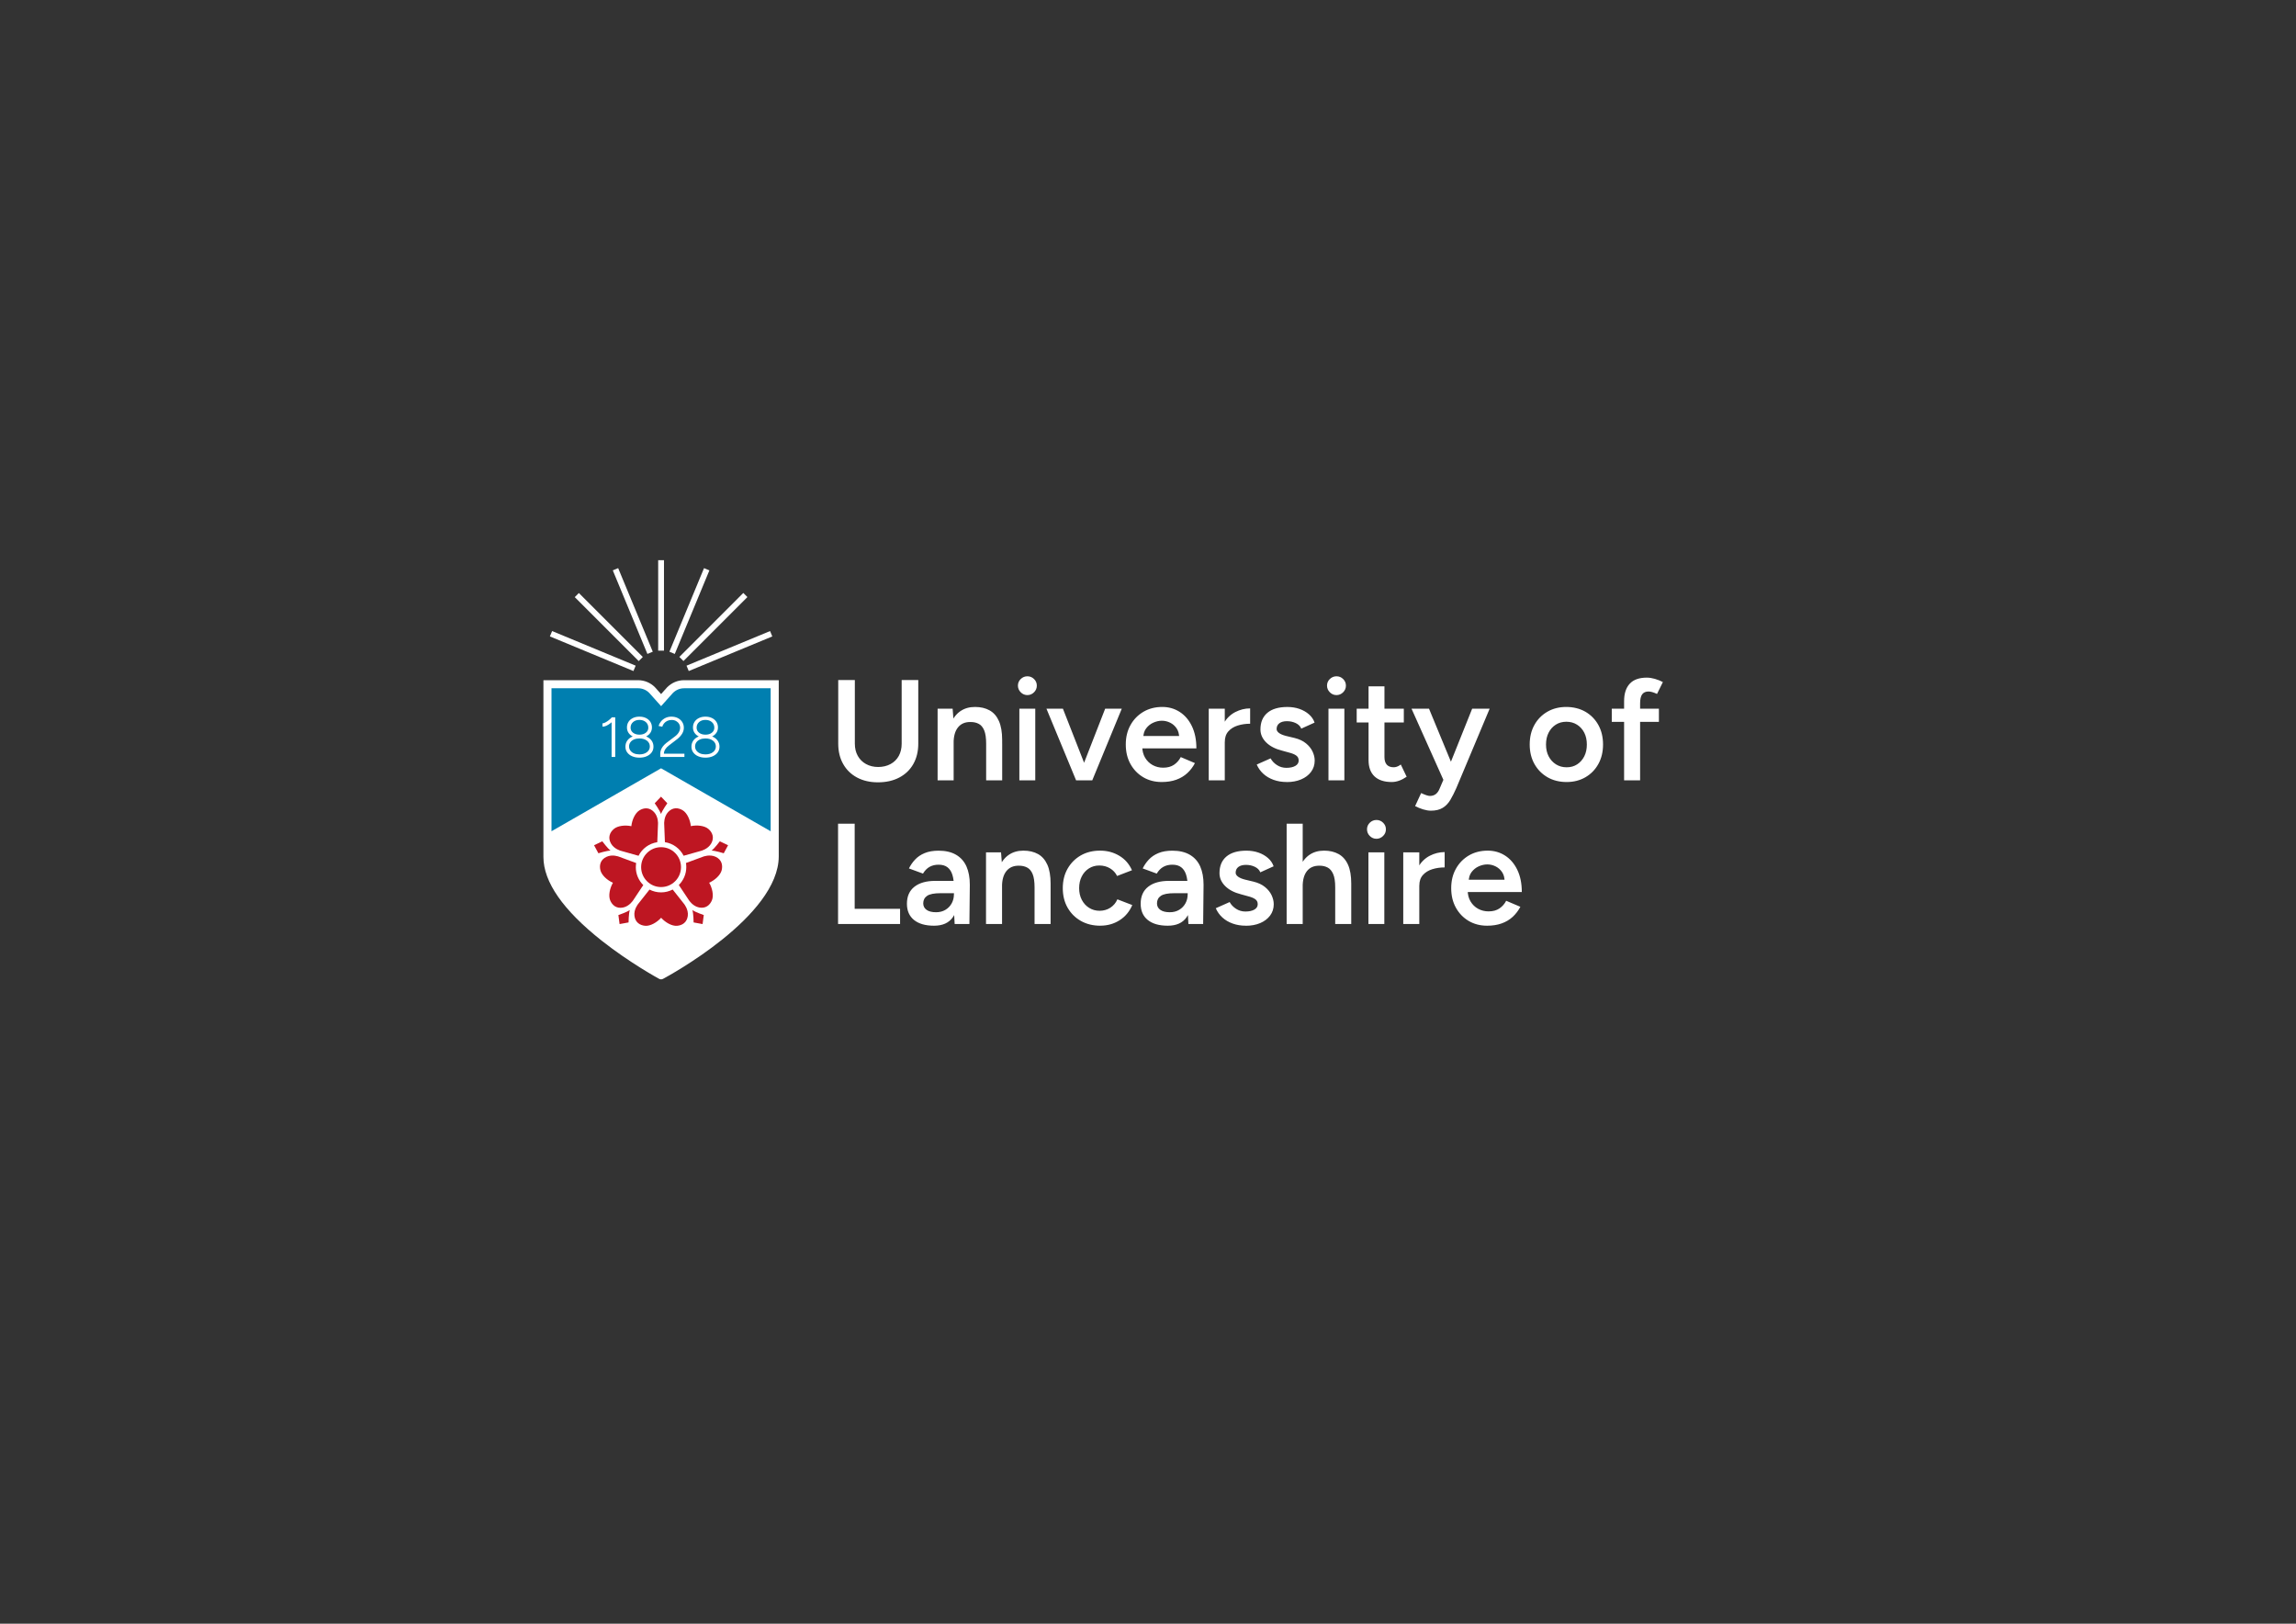 <svg xmlns="http://www.w3.org/2000/svg" id="Layer_1" version="1.1" viewBox="0 0 841.89 595.28">
  <rect x="0" y="0" width="841.89" height="595.28" fill="#333333" stroke="none"/>
  <defs>
    <style>
      .st0{fill:#be1622}.st1{fill:#fff}
    </style>
  </defs>
  <path d="M250.84 249.37c-2.33 0-4.52.91-6.23 2.62l-2.21 2.47-2.26-2.53c-1.65-1.65-3.84-2.56-6.17-2.56h-34.71v64.8c0 9.16 7.2 19.5 21.39 30.71 10.4 8.21 20.94 13.92 21.05 13.98.22.12.46.18.7.18s.48-.06.7-.17c1.73-.92 42.45-22.9 42.45-44.95v-64.54h-34.71Z" class="st1"/>
  <path fill="#007fb0" d="M250.84 252.33c-1.54 0-2.95.59-4.08 1.7l-2.15 2.4-2.2 2.46-2.2-2.46-2.21-2.46c-1.08-1.06-2.51-1.64-4.03-1.64h-31.75v52.42l40.18-23.08 40.18 23.08v-52.42h-31.75Z"/>
  <path d="m251.731 244.048 30.636-12.69.815 1.968-30.636 12.69zm-2.624-3.21 23.444-23.452 1.506 1.506-23.444 23.452zm-3.648-1.909 12.69-30.636 1.968.815-12.69 30.636zM241.34 205.37h2.13v33.16h-2.13zm-16.641 3.736 1.968-.815 12.69 30.636-1.968.815zm-13.948 9.809 1.506-1.506 23.448 23.448-1.506 1.506zm-9.117 14.407.815-1.968 30.636 12.69-.815 1.968z" class="st1"/>
  <path d="m226.75 335.47.44 3.31 3.29-.6s.03-3.23.45-4.54c-1.12.8-4.18 1.83-4.18 1.83Zm-5.9-27.03-3.02 1.44 1.59 2.94s3.08-.96 4.46-.98c-1.11-.82-3.03-3.41-3.03-3.41Zm19.22-13.95 2.31-2.42 2.31 2.42s-1.87 2.63-2.31 3.94c-.44-1.3-2.31-3.94-2.31-3.94Zm23.88 13.95 3.02 1.44-1.59 2.94s-3.08-.96-4.46-.98c1.11-.82 3.03-3.41 3.03-3.41Zm-5.89 27.03-.44 3.31-3.29-.6s-.03-3.23-.45-4.54c1.12.8 4.18 1.83 4.18 1.83Zm-14.26-26.72c3.01.45 5.54 2.36 6.87 4.98l6.47-1.82s2.53-.64 3.68-2.74c1.18-2.16.38-4.02-1.05-5.25-1.43-1.23-4.16-1.53-6.45-1.05-.25-2.33-1.38-4.83-2.99-5.81-1.61-.98-3.63-1.17-5.32.62-1.64 1.74-1.47 4.34-1.47 4.34l.27 6.72Zm-16.13 3.17 6.47 1.82c1.32-2.62 3.86-4.53 6.87-4.98l.27-6.72s.17-2.6-1.47-4.34c-1.69-1.79-3.71-1.6-5.32-.62-1.61.98-2.74 3.48-2.99 5.81-2.29-.48-5.03-.18-6.45 1.05-1.43 1.23-2.23 3.09-1.05 5.25 1.15 2.1 3.68 2.74 3.68 2.74Zm18.98 14.2c-1.27.66-2.72 1.04-4.25 1.04s-2.97-.37-4.24-1.03L234 331.4s-1.67 2-1.36 4.38c.31 2.44 2.06 3.47 3.94 3.63 1.87.15 4.27-1.21 5.84-2.94 1.57 1.74 3.96 3.1 5.84 2.94 1.88-.15 3.62-1.19 3.94-3.63.3-2.38-1.36-4.38-1.36-4.38l-4.17-5.27Zm15.77-12c-2.17-1.02-4.58-.06-4.58-.06l-6.31 2.33c.08.49.12.99.12 1.5 0 2.57-1.05 4.89-2.74 6.57l3.72 5.59s1.39 2.21 3.74 2.65c2.42.46 3.94-.88 4.67-2.62.73-1.74.17-4.43-1-6.46h-.01.01c2.14-.96 4.17-2.81 4.6-4.64.43-1.84-.01-3.81-2.23-4.87Zm-29.27 3.78c0-.51.04-1.01.12-1.5l-6.31-2.33s-2.42-.97-4.58.06c-2.22 1.05-2.67 3.03-2.23 4.87.43 1.83 2.47 3.69 4.6 4.64h.01-.01c-1.17 2.03-1.72 4.72-1 6.46.73 1.74 2.25 3.08 4.67 2.62 2.35-.44 3.74-2.65 3.74-2.65l3.72-5.59c-1.69-1.68-2.74-4-2.74-6.57Z" class="st0"/>
  <circle cx="242.4" cy="317.9" r="7.31" class="st0"/>
  <path d="M220.92 266.39v-1.2c.26 0 .6-.1 1.01-.31.41-.21.83-.48 1.27-.82.44-.34.82-.7 1.15-1.07l.81.98c-.44.44-.9.85-1.38 1.22-.48.37-.95.66-1.43.88-.48.22-.95.33-1.42.33Zm3.34 11.13v-13.83l.08-.71h1.25v14.54h-1.33Zm10.2.25c-1 0-1.88-.17-2.66-.51-.78-.34-1.38-.81-1.82-1.41-.44-.6-.65-1.3-.65-2.11s.22-1.56.65-2.19c.44-.63 1.04-1.12 1.82-1.47.77-.35 1.66-.53 2.66-.53s1.9.18 2.67.53c.77.35 1.37.84 1.82 1.47.44.63.66 1.36.66 2.19s-.22 1.51-.66 2.11c-.44.6-1.05 1.07-1.82 1.41-.77.34-1.66.51-2.67.51Zm0-7.25c-.89 0-1.67-.16-2.37-.49-.69-.32-1.23-.77-1.62-1.35s-.58-1.24-.58-2 .19-1.46.58-2.06c.39-.59.93-1.06 1.62-1.39.69-.33 1.48-.5 2.37-.5s1.69.17 2.38.5c.69.33 1.23.8 1.62 1.39.39.6.59 1.28.59 2.06s-.2 1.43-.59 2c-.4.57-.93 1.03-1.62 1.35-.68.33-1.48.49-2.38.49Zm0 6.05c1.12 0 2.04-.27 2.75-.81s1.07-1.24 1.07-2.1-.36-1.58-1.07-2.12c-.71-.54-1.63-.81-2.75-.81-.75 0-1.4.12-1.97.36s-1.01.58-1.34 1.03c-.32.44-.49.96-.49 1.54s.16 1.07.49 1.52c.33.44.77.79 1.34 1.03.57.24 1.23.36 1.97.36Zm0-7.23c.96 0 1.74-.23 2.35-.71.61-.47.91-1.09.91-1.85 0-.84-.31-1.53-.91-2.06-.61-.53-1.39-.79-2.35-.79s-1.72.26-2.33.79c-.61.53-.91 1.21-.91 2.06 0 .76.31 1.38.91 1.85.61.47 1.38.71 2.33.71Zm7.64 8.18v-1.2c0-.47.08-.93.24-1.37.16-.44.4-.88.72-1.3.32-.42.72-.83 1.2-1.22l3.32-2.51c.37-.28.7-.59.97-.93.27-.35.48-.71.62-1.08.15-.37.22-.73.22-1.08 0-.53-.13-1.01-.39-1.44-.26-.44-.63-.79-1.09-1.05-.46-.26-1.01-.39-1.63-.39s-1.17.12-1.64.35c-.47.24-.86.54-1.16.92s-.52.79-.64 1.21l-1.35-.29c.17-.59.46-1.15.89-1.67s.97-.94 1.62-1.26 1.37-.48 2.16-.48c.93 0 1.73.18 2.42.54.68.36 1.22.85 1.6 1.46.38.62.57 1.31.57 2.09 0 .71-.19 1.4-.57 2.07s-.96 1.33-1.73 1.98l-3.18 2.43c-.61.47-1.07.96-1.37 1.45-.3.5-.46 1.02-.46 1.56h7.52v1.2h-8.85Zm16.57.25c-1 0-1.88-.17-2.66-.51-.78-.34-1.38-.81-1.82-1.41-.44-.6-.65-1.3-.65-2.11s.22-1.56.65-2.19c.44-.63 1.04-1.12 1.82-1.47.77-.35 1.66-.53 2.66-.53s1.9.18 2.67.53c.77.35 1.37.84 1.82 1.47.44.63.66 1.36.66 2.19s-.22 1.51-.66 2.11c-.44.6-1.05 1.07-1.82 1.41-.77.34-1.66.51-2.67.51Zm0-7.25c-.89 0-1.67-.16-2.37-.49-.69-.32-1.23-.77-1.62-1.35s-.58-1.24-.58-2 .19-1.46.58-2.06c.39-.59.93-1.06 1.62-1.39.69-.33 1.48-.5 2.37-.5s1.69.17 2.38.5c.69.33 1.23.8 1.62 1.39.39.6.59 1.28.59 2.06s-.2 1.43-.59 2c-.4.57-.93 1.03-1.62 1.35-.68.33-1.48.49-2.38.49Zm0 6.05c1.12 0 2.04-.27 2.75-.81s1.07-1.24 1.07-2.1-.36-1.58-1.07-2.12c-.71-.54-1.63-.81-2.75-.81-.75 0-1.4.12-1.97.36s-1.01.58-1.34 1.03c-.32.44-.49.96-.49 1.54s.16 1.07.49 1.52c.33.44.77.79 1.34 1.03.57.24 1.23.36 1.97.36Zm0-7.23c.96 0 1.74-.23 2.35-.71.61-.47.91-1.09.91-1.85 0-.84-.31-1.53-.91-2.06-.61-.53-1.39-.79-2.35-.79s-1.72.26-2.33.79c-.61.53-.91 1.21-.91 2.06 0 .76.31 1.38.91 1.85.61.47 1.38.71 2.33.71Zm48.63 69.41v-36.77h6.09v31.2h16.65v5.57H307.3Zm14.6-51.94c-2.91 0-5.45-.59-7.64-1.76-2.19-1.17-3.89-2.83-5.09-4.96-1.21-2.13-1.81-4.62-1.81-7.46v-23.32h6.09v23.32c0 1.72.36 3.21 1.08 4.49s1.72 2.28 3.02 2.99c1.3.72 2.78 1.08 4.46 1.08s3.23-.36 4.54-1.08c1.31-.71 2.32-1.71 3.02-2.99.7-1.28 1.05-2.77 1.05-4.49v-23.32h6.09v23.32c0 2.84-.61 5.33-1.81 7.46-1.21 2.14-2.92 3.79-5.15 4.96-2.23 1.18-4.84 1.76-7.85 1.76Zm21.9-.73v-26.26h5.51l.37 4.83v21.43h-5.88Zm17.8-13.45c0-2.1-.24-3.72-.71-4.86-.47-1.14-1.14-1.94-2-2.39-.85-.46-1.86-.68-3.02-.68-1.96-.03-3.48.61-4.57 1.94-1.09 1.33-1.63 3.24-1.63 5.73h-2.21c0-2.77.4-5.14 1.21-7.12.81-1.98 1.96-3.48 3.47-4.52 1.51-1.03 3.29-1.55 5.36-1.55s3.89.42 5.38 1.26c1.49.84 2.63 2.15 3.41 3.92s1.18 4.07 1.18 6.91v1.36h-5.88Zm0 13.45v-13.45h5.88v13.45h-5.88Zm15.12-31.25c-.94 0-1.76-.34-2.44-1.03s-1.03-1.5-1.03-2.44.34-1.75 1.03-2.42c.68-.66 1.5-1 2.44-1s1.76.33 2.44 1c.68.67 1.02 1.47 1.02 2.42s-.34 1.76-1.02 2.44c-.68.68-1.5 1.03-2.44 1.03Zm-2.94 31.25v-26.26h5.83v26.26h-5.83Zm20.8 0-10.87-26.26h6.04l10.29 26.26h-5.46Zm.42 0 10.24-26.26h6.09l-10.82 26.26h-5.52Zm30.99.62c-2.56 0-4.82-.59-6.8-1.76-1.98-1.18-3.53-2.79-4.68-4.86-1.14-2.06-1.71-4.44-1.71-7.14s.58-5.08 1.74-7.14c1.15-2.06 2.74-3.68 4.75-4.86 2.01-1.17 4.31-1.76 6.9-1.76 2.35 0 4.47.6 6.36 1.81 1.89 1.21 3.39 2.95 4.49 5.23 1.1 2.28 1.65 4.99 1.65 8.14h-20.64l.79-.74c0 1.61.35 3 1.05 4.18.7 1.17 1.63 2.07 2.78 2.7 1.16.63 2.43.95 3.83.95 1.61 0 2.94-.36 3.99-1.08s1.87-1.65 2.47-2.81l5.2 2.21c-.74 1.4-1.67 2.63-2.81 3.68-1.14 1.05-2.49 1.85-4.04 2.41-1.56.56-3.34.84-5.33.84Zm-6.78-16.12-.84-.74h14.81l-.79.74c0-1.44-.31-2.62-.94-3.54-.63-.93-1.43-1.63-2.39-2.1s-1.97-.71-3.02-.71-2.1.24-3.15.71c-1.05.47-1.92 1.18-2.62 2.1s-1.05 2.11-1.05 3.54Zm24.01 15.5v-26.26h5.88v26.26h-5.88Zm3.88-13.98c0-2.83.54-5.16 1.63-6.98s2.5-3.18 4.23-4.07c1.74-.89 3.54-1.34 5.44-1.34v5.62c-1.61 0-3.12.22-4.54.66s-2.56 1.15-3.44 2.13c-.88.98-1.31 2.27-1.31 3.89l-2 .1Zm24.74 14.6c-1.75 0-3.36-.26-4.83-.79s-2.73-1.27-3.78-2.23c-1.05-.96-1.85-2.09-2.41-3.39l5.09-2.26c.53.98 1.3 1.8 2.34 2.47 1.03.67 2.18 1 3.44 1 1.36 0 2.46-.24 3.28-.71.82-.47 1.23-1.13 1.23-1.97s-.31-1.42-.94-1.86c-.63-.44-1.52-.79-2.68-1.08l-2.47-.68c-2.49-.63-4.43-1.63-5.83-3.02s-2.1-2.97-2.1-4.75c0-2.63.85-4.66 2.54-6.09 1.7-1.43 4.14-2.15 7.33-2.15 1.61 0 3.09.24 4.44.71 1.35.47 2.51 1.14 3.49 2 .98.86 1.66 1.87 2.05 3.02l-4.88 2.21c-.35-.88-1.02-1.55-2-2.02s-2.07-.71-3.26-.71-2.12.26-2.78.76c-.67.51-1 1.22-1 2.13 0 .53.3 1 .89 1.44.59.44 1.45.79 2.57 1.08l3.1.74c1.71.42 3.12 1.08 4.2 1.97 1.09.89 1.89 1.89 2.41 2.99s.79 2.21.79 3.33c0 1.58-.45 2.96-1.34 4.15-.89 1.19-2.11 2.11-3.65 2.76-1.54.65-3.29.97-5.25.97Zm18.22-31.87c-.94 0-1.76-.34-2.44-1.03s-1.03-1.5-1.03-2.44.34-1.75 1.03-2.42c.68-.66 1.5-1 2.44-1s1.76.33 2.44 1c.68.67 1.02 1.47 1.02 2.42s-.34 1.76-1.02 2.44c-.68.68-1.5 1.03-2.44 1.03Zm-2.94 31.25v-26.26h5.83v26.26h-5.83Zm10.35-21.22v-5.04h17.28v5.04h-17.28Zm12.86 21.84c-2.77 0-4.87-.69-6.33-2.07-1.45-1.38-2.18-3.37-2.18-5.96v-27.05h5.83v25.94c0 1.23.29 2.15.86 2.79.58.63 1.43.94 2.55.94.35 0 .74-.07 1.16-.21.42-.14.89-.4 1.42-.79l2.15 4.47c-.91.63-1.82 1.11-2.73 1.44-.91.33-1.82.5-2.73.5Zm19.01-.62-11.76-26.26h6.41l9.14 22.11 1.89 4.15h-5.68Zm-4.67 11.13c-.84 0-1.78-.16-2.81-.47-1.03-.31-2.02-.72-2.97-1.21l2.21-4.78c.67.31 1.28.57 1.84.76s1.02.29 1.37.29c.84 0 1.55-.22 2.13-.65.58-.44 1.04-1.08 1.39-1.92l3.1-7.24 8.88-22.17h6.41l-12.19 29.04c-.74 1.68-1.48 3.15-2.23 4.41-.75 1.26-1.69 2.24-2.81 2.91-1.12.68-2.56 1.03-4.3 1.03Zm49.79-10.51c-2.66 0-5.01-.59-7.04-1.76-2.03-1.18-3.62-2.79-4.78-4.86-1.15-2.06-1.73-4.44-1.73-7.14s.57-5.08 1.71-7.14c1.14-2.06 2.72-3.68 4.75-4.86 2.03-1.17 4.34-1.76 6.93-1.76s5 .59 7.04 1.76c2.03 1.18 3.61 2.8 4.75 4.86 1.14 2.06 1.71 4.44 1.71 7.14s-.57 5.08-1.71 7.14c-1.14 2.07-2.71 3.68-4.73 4.86-2.01 1.17-4.32 1.76-6.91 1.76Zm0-5.4c1.47 0 2.76-.36 3.86-1.08s1.97-1.7 2.6-2.94c.63-1.24.94-2.69.94-4.33s-.31-3.09-.94-4.33c-.63-1.24-1.51-2.22-2.65-2.94-1.14-.72-2.44-1.08-3.92-1.08s-2.77.36-3.89 1.08-2 1.7-2.62 2.94c-.63 1.24-.95 2.69-.95 4.33s.32 3.09.97 4.33c.65 1.24 1.54 2.22 2.68 2.94 1.14.72 2.44 1.08 3.92 1.08ZM591 264.65v-4.83h17.28v4.83H591Zm4.52 21.43v-29.04c0-2.77.69-4.89 2.07-6.38 1.38-1.49 3.47-2.23 6.27-2.23.91 0 1.88.15 2.91.44 1.03.3 2.02.69 2.97 1.18l-2.15 4.36c-.67-.31-1.25-.54-1.76-.68s-.95-.21-1.34-.21c-1.05 0-1.83.34-2.34 1.03s-.76 1.8-.76 3.33v28.2h-5.88Zm-253.04 53.3c-3.15 0-5.59-.7-7.33-2.1-1.73-1.4-2.6-3.38-2.6-5.94 0-2.73.92-4.81 2.76-6.25s4.4-2.15 7.69-2.15h7.04v4.52h-5.15c-2.35 0-3.99.32-4.94.97-.95.65-1.42 1.57-1.42 2.76 0 1.01.41 1.81 1.24 2.39.82.58 1.97.86 3.44.86 1.33 0 2.48-.29 3.47-.89.98-.59 1.74-1.38 2.28-2.36.54-.98.82-2.09.82-3.31h1.73c0 3.57-.72 6.38-2.15 8.43-1.44 2.05-3.73 3.07-6.88 3.07Zm7.57-.63-.26-4.94v-8.56c0-1.79-.19-3.28-.56-4.49-.37-1.21-.96-2.13-1.78-2.78-.82-.65-1.92-.97-3.28-.97-1.26 0-2.36.26-3.31.79-.95.53-1.75 1.35-2.42 2.47l-5.15-1.89c.56-1.15 1.3-2.23 2.23-3.23.93-1 2.1-1.8 3.52-2.39 1.41-.59 3.12-.89 5.12-.89 2.56 0 4.69.5 6.41 1.5 1.71 1 2.98 2.42 3.81 4.28.82 1.86 1.23 4.1 1.23 6.72l-.15 14.39h-5.41Zm11.5 0v-26.26h5.51l.37 4.83v21.43h-5.88Zm17.8-13.44c0-2.1-.24-3.72-.71-4.86-.47-1.14-1.14-1.94-2-2.39-.86-.46-1.86-.68-3.02-.68-1.96-.03-3.48.61-4.57 1.94-1.09 1.33-1.63 3.24-1.63 5.73h-2.21c0-2.77.4-5.14 1.21-7.12.8-1.98 1.96-3.48 3.47-4.52 1.5-1.03 3.29-1.55 5.36-1.55s3.9.42 5.39 1.26c1.49.84 2.62 2.15 3.41 3.92s1.18 4.07 1.18 6.91v1.36h-5.88Zm0 13.44V325.3h5.88v13.45h-5.88Zm24.11.63c-2.7 0-5.08-.59-7.14-1.76-2.07-1.18-3.68-2.79-4.86-4.86-1.17-2.06-1.76-4.44-1.76-7.14s.59-5.08 1.76-7.14c1.18-2.06 2.78-3.68 4.83-4.86 2.05-1.17 4.4-1.76 7.06-1.76s4.94.62 7.04 1.86 3.66 3.02 4.68 5.33l-5.46 2.1c-.56-1.16-1.42-2.09-2.57-2.79-1.16-.7-2.47-1.05-3.94-1.05s-2.71.36-3.83 1.08c-1.12.72-2 1.7-2.62 2.94-.63 1.24-.95 2.67-.95 4.28s.32 3.04.97 4.28c.65 1.24 1.54 2.23 2.68 2.94 1.14.72 2.43 1.08 3.86 1.08s2.78-.38 3.94-1.13c1.15-.75 2.01-1.77 2.57-3.07l5.46 2.1c-1.01 2.38-2.56 4.24-4.65 5.57-2.09 1.33-4.44 1.99-7.06 1.99Zm24.73 0c-3.15 0-5.59-.7-7.33-2.1-1.73-1.4-2.6-3.38-2.6-5.94 0-2.73.92-4.81 2.76-6.25s4.4-2.15 7.69-2.15h7.04v4.52h-5.15c-2.35 0-3.99.32-4.94.97-.95.65-1.42 1.57-1.42 2.76 0 1.01.41 1.81 1.24 2.39.82.58 1.97.86 3.44.86 1.33 0 2.48-.29 3.47-.89.98-.59 1.74-1.38 2.28-2.36.54-.98.82-2.09.82-3.31h1.73c0 3.57-.72 6.38-2.15 8.43-1.44 2.05-3.73 3.07-6.88 3.07Zm7.57-.63-.26-4.94v-8.56c0-1.79-.19-3.28-.56-4.49-.37-1.21-.96-2.13-1.78-2.78-.82-.65-1.92-.97-3.28-.97-1.26 0-2.36.26-3.31.79-.95.53-1.75 1.35-2.42 2.47l-5.15-1.89c.56-1.15 1.3-2.23 2.23-3.23.93-1 2.1-1.8 3.52-2.39 1.41-.59 3.12-.89 5.12-.89 2.56 0 4.69.5 6.41 1.5 1.71 1 2.98 2.42 3.81 4.28.82 1.86 1.23 4.1 1.23 6.72l-.15 14.39h-5.41Zm21.06.63c-1.75 0-3.36-.26-4.83-.79s-2.73-1.27-3.78-2.23c-1.05-.96-1.85-2.09-2.41-3.39l5.09-2.26c.53.98 1.3 1.8 2.34 2.47 1.03.67 2.18 1 3.44 1 1.36 0 2.46-.24 3.28-.71.82-.47 1.23-1.13 1.23-1.97s-.31-1.42-.94-1.86c-.63-.44-1.52-.79-2.68-1.08l-2.47-.68c-2.49-.63-4.43-1.63-5.83-3.02s-2.1-2.97-2.1-4.75c0-2.63.85-4.66 2.54-6.09 1.7-1.43 4.14-2.15 7.33-2.15 1.61 0 3.09.24 4.44.71 1.35.47 2.51 1.14 3.49 2 .98.86 1.66 1.87 2.05 3.02l-4.88 2.21c-.35-.88-1.02-1.55-2-2.02s-2.07-.71-3.26-.71-2.12.26-2.78.76c-.67.51-1 1.22-1 2.13 0 .53.3 1 .89 1.44.59.44 1.45.79 2.57 1.08l3.1.74c1.71.42 3.12 1.08 4.2 1.97 1.09.89 1.89 1.89 2.41 2.99s.79 2.21.79 3.33c0 1.58-.45 2.96-1.34 4.15-.89 1.19-2.11 2.11-3.65 2.76-1.54.65-3.29.97-5.25.97Zm14.96-.63v-36.77h5.89v36.77h-5.89Zm17.81-13.44c0-2.1-.24-3.72-.74-4.86s-1.16-1.94-2.02-2.39c-.86-.46-1.85-.68-2.97-.68-2-.03-3.53.61-4.6 1.94-1.07 1.33-1.6 3.24-1.6 5.73h-2.26c0-2.77.41-5.14 1.24-7.12.82-1.98 1.99-3.48 3.49-4.52 1.5-1.03 3.29-1.55 5.36-1.55s3.85.42 5.36 1.26c1.5.84 2.65 2.15 3.44 3.92s1.18 4.07 1.18 6.91v1.36h-5.88Zm0 13.44V325.3h5.88v13.45h-5.88Zm15.12-31.24c-.94 0-1.76-.34-2.44-1.03-.68-.68-1.02-1.5-1.02-2.44s.34-1.75 1.02-2.42c.68-.66 1.5-1 2.44-1s1.76.33 2.44 1c.68.67 1.03 1.47 1.03 2.42s-.34 1.76-1.03 2.44-1.5 1.03-2.44 1.03Zm-2.94 31.24v-26.26h5.83v26.26h-5.83Zm12.77 0v-26.26h5.88v26.26h-5.88Zm3.88-13.97c0-2.83.54-5.16 1.63-6.98s2.5-3.18 4.23-4.07c1.74-.89 3.54-1.34 5.44-1.34v5.62c-1.61 0-3.12.22-4.54.66s-2.56 1.15-3.44 2.13c-.88.98-1.31 2.27-1.31 3.89l-2 .1Zm26.89 14.6c-2.56 0-4.82-.59-6.8-1.76-1.98-1.18-3.53-2.79-4.68-4.86-1.14-2.06-1.71-4.44-1.71-7.14s.58-5.08 1.74-7.14c1.15-2.06 2.74-3.68 4.75-4.86 2.01-1.17 4.31-1.76 6.9-1.76 2.35 0 4.47.6 6.36 1.81 1.89 1.21 3.39 2.95 4.49 5.23 1.1 2.28 1.65 4.99 1.65 8.14h-20.64l.79-.74c0 1.61.35 3 1.05 4.18.7 1.17 1.63 2.07 2.78 2.7 1.16.63 2.43.95 3.83.95 1.61 0 2.94-.36 3.99-1.08s1.87-1.65 2.47-2.81l5.2 2.21c-.74 1.4-1.67 2.63-2.81 3.68-1.14 1.05-2.49 1.85-4.04 2.41-1.56.56-3.34.84-5.33.84Zm-6.78-16.12-.84-.74h14.81l-.79.74c0-1.44-.31-2.62-.94-3.54-.63-.93-1.43-1.63-2.39-2.1s-1.97-.71-3.02-.71-2.1.24-3.15.71c-1.05.47-1.92 1.18-2.62 2.1s-1.05 2.11-1.05 3.54Z" class="st1"/>
</svg>
